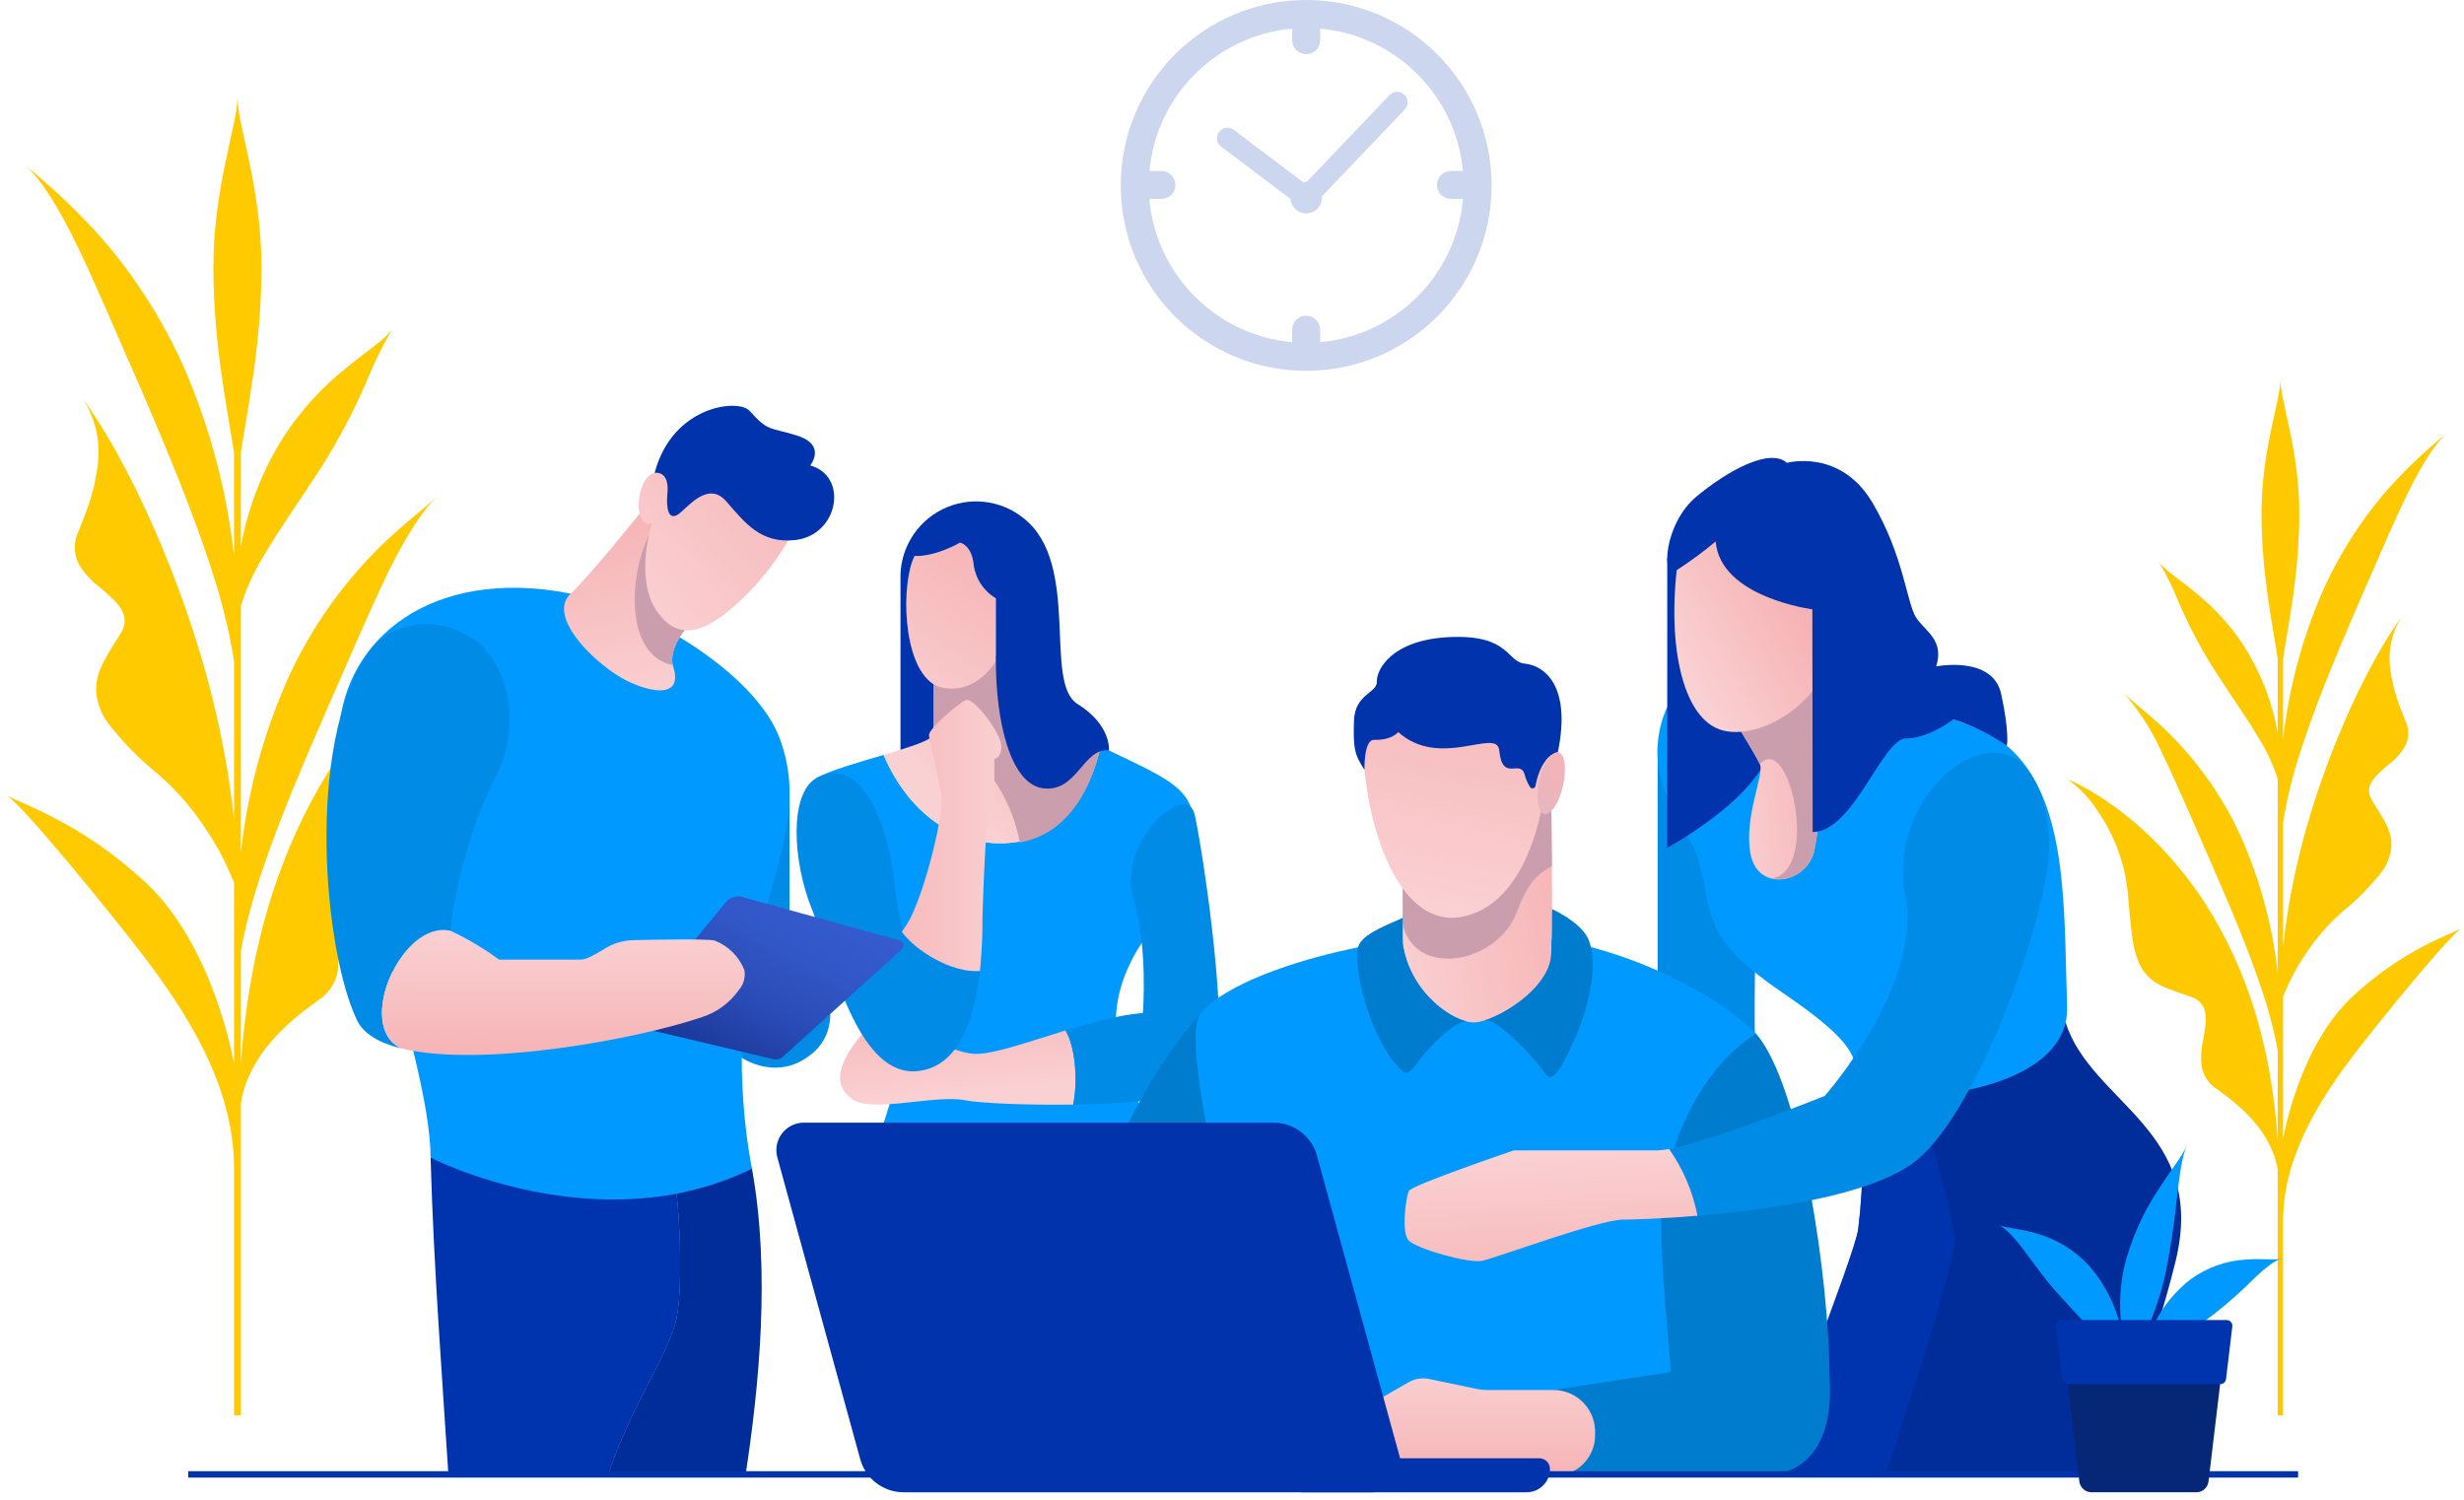 <?xml version="1.0" encoding="UTF-8"?>
<svg width="299px" height="182px" viewBox="0 0 299 182" version="1.1" xmlns="http://www.w3.org/2000/svg" xmlns:xlink="http://www.w3.org/1999/xlink">
    <!-- Generator: Sketch 61.2 (89653) - https://sketch.com -->
    <title>img-new-services-hire-dedicated-developer</title>
    <desc>Created with Sketch.</desc>
    <defs>
        <linearGradient x1="82%" y1="20.5%" x2="29.3%" y2="73.6%" id="linearGradient-1">
            <stop stop-color="#F6B3B5" offset="0%"/>
            <stop stop-color="#FAD1D3" offset="100%"/>
        </linearGradient>
        <linearGradient x1="36.6%" y1="-11.7%" x2="56.7%" y2="83.1%" id="linearGradient-2">
            <stop stop-color="#F6B3B5" offset="0%"/>
            <stop stop-color="#FAD1D3" offset="100%"/>
        </linearGradient>
        <linearGradient x1="78%" y1="-11.4%" x2="16.7%" y2="133%" id="linearGradient-3">
            <stop stop-color="#F6B3B5" offset="0%"/>
            <stop stop-color="#FAD1D3" offset="100%"/>
        </linearGradient>
        <linearGradient x1="-37.4%" y1="50%" x2="110.5%" y2="50%" id="linearGradient-4">
            <stop stop-color="#F6B3B5" offset="0%"/>
            <stop stop-color="#FAD1D3" offset="100%"/>
        </linearGradient>
        <linearGradient x1="49.3%" y1="123.6%" x2="51.4%" y2="-27.8%" id="linearGradient-5">
            <stop stop-color="#001462" offset="0%"/>
            <stop stop-color="#071E71" offset="6.9%"/>
            <stop stop-color="#183594" offset="25.2%"/>
            <stop stop-color="#2647B0" offset="43.7%"/>
            <stop stop-color="#3054C4" offset="62.3%"/>
            <stop stop-color="#365CD0" offset="81%"/>
            <stop stop-color="#385FD4" offset="100%"/>
        </linearGradient>
        <linearGradient x1="108.7%" y1="41.7%" x2="-15.3%" y2="76.7%" id="linearGradient-6">
            <stop stop-color="#F6B3B5" offset="0%"/>
            <stop stop-color="#FAD1D3" offset="99.1%"/>
        </linearGradient>
        <linearGradient x1="56.1%" y1="43.3%" x2="10.5%" y2="79%" id="linearGradient-7">
            <stop stop-color="#F6B3B5" offset="0%"/>
            <stop stop-color="#FAD1D3" offset="99.1%"/>
        </linearGradient>
        <linearGradient x1="115.4%" y1="34%" x2="-14.1%" y2="68.7%" id="linearGradient-8">
            <stop stop-color="#F6B3B5" offset="0%"/>
            <stop stop-color="#FAD1D3" offset="99.1%"/>
        </linearGradient>
        <linearGradient x1="56.7%" y1="-10.4%" x2="42%" y2="96.8%" id="linearGradient-9">
            <stop stop-color="#F6B3B5" offset="0%"/>
            <stop stop-color="#FAD1D3" offset="99.1%"/>
        </linearGradient>
        <linearGradient x1="-355.5%" y1="674.8%" x2="83.5%" y2="-1.6%" id="linearGradient-10">
            <stop stop-color="#8CC6FF" offset="0%"/>
            <stop stop-color="#F6B3B5" offset="100%"/>
        </linearGradient>
        <linearGradient x1="50%" y1="107.3%" x2="50%" y2="-16.5%" id="linearGradient-11">
            <stop stop-color="#F6B3B5" offset="0%"/>
            <stop stop-color="#FAD1D3" offset="99.1%"/>
        </linearGradient>
        <linearGradient x1="60%" y1="140%" x2="41.666%" y2="0.566%" id="linearGradient-12">
            <stop stop-color="#F6B3B5" offset="0%"/>
            <stop stop-color="#FAD1D3" offset="100%"/>
        </linearGradient>
        <linearGradient x1="-216%" y1="26.8%" x2="598.2%" y2="95.9%" id="linearGradient-13">
            <stop stop-color="#001462" offset="10.5%"/>
            <stop stop-color="#132E89" offset="29.7%"/>
            <stop stop-color="#2343AA" offset="49%"/>
            <stop stop-color="#2E52C1" offset="67.5%"/>
            <stop stop-color="#355BCF" offset="84.9%"/>
            <stop stop-color="#385FD4" offset="100%"/>
        </linearGradient>
        <linearGradient x1="41.4%" y1="6.4%" x2="57.7%" y2="103.8%" id="linearGradient-14">
            <stop stop-color="#F6B3B5" offset="0%"/>
            <stop stop-color="#FAD1D3" offset="100%"/>
        </linearGradient>
        <linearGradient x1="100.6%" y1="-15.5%" x2="-1.8%" y2="86.7%" id="linearGradient-15">
            <stop stop-color="#F6B3B5" offset="0%"/>
            <stop stop-color="#FAD1D3" offset="100%"/>
        </linearGradient>
        <linearGradient x1="-16.3%" y1="119.7%" x2="110.9%" y2="-22.9%" id="linearGradient-16">
            <stop stop-color="#001462" offset="0%"/>
            <stop stop-color="#0E277F" offset="11.8%"/>
            <stop stop-color="#1D3B9E" offset="26.7%"/>
            <stop stop-color="#294BB5" offset="42.4%"/>
            <stop stop-color="#3156C6" offset="59.1%"/>
            <stop stop-color="#365CD0" offset="77.3%"/>
            <stop stop-color="#385FD4" offset="100%"/>
        </linearGradient>
        <linearGradient x1="50%" y1="96.3%" x2="50%" y2="5.3%" id="linearGradient-17">
            <stop stop-color="#F6B3B5" offset="0%"/>
            <stop stop-color="#FAD1D3" offset="100%"/>
        </linearGradient>
    </defs>
    <g id="Page-1" stroke="none" stroke-width="1" fill="none" fill-rule="evenodd">
        <g id="Home-page-5-Copy-2" transform="translate(-2880, -163)">
            <g id="img-new-services-hire-dedicated-developer" transform="translate(2880, 163)">
                <g id="Group_5" transform="translate(0.166, 11.022)" fill-rule="nonzero">
                    <path d="M61.01,62.74 L60.668,62.896 L60.047,63.198 C59.639,63.398 59.274,63.599 58.892,63.802 C58.156,64.211 57.443,64.633 56.754,65.067 C55.392,65.927 54.076,66.857 52.812,67.853 C50.321,69.801 48.009,71.967 45.901,74.324 C43.815,76.652 41.915,79.141 40.22,81.768 C38.555,84.376 37.075,87.097 35.79,89.912 C34.528,92.699 33.445,95.564 32.547,98.489 C32.138,99.948 31.68,101.401 31.359,102.874 L30.84,105.078 L30.415,107.293 C29.748,110.907 29.297,114.558 29.063,118.226 L29.063,104.366 C29.707,100.946 30.613,97.58 31.773,94.299 C33.748,88.392 36.669,81.544 39.907,74.14 C42.563,68.086 44.832,62.761 46.934,58.441 C49.037,54.121 51.115,50.939 52.82,49.237 C51.135,50.923 47.964,53.109 44.542,56.772 C40.392,61.173 37.021,66.247 34.574,71.778 C31.715,78.333 29.857,85.279 29.063,92.386 L29.063,62.492 C29.721,60.404 30.63,58.403 31.772,56.534 C33.743,53.144 36.466,49.39 39.201,45.076 C41.141,41.944 42.847,38.674 44.306,35.291 C45.19,33.091 46.236,30.958 47.433,28.911 C46.578,30.176 44.444,31.487 41.993,33.512 C38.975,35.888 36.365,38.741 34.268,41.959 C31.677,46.039 29.908,50.585 29.06,55.343 L29.06,43.896 C29.865,38.618 31.562,30.663 31.562,21.461 C31.562,11.605 28.645,4.237 28.645,0.755 C28.645,4.237 25.728,11.605 25.728,21.461 C25.728,30.666 27.426,38.623 28.23,43.9 L28.23,56.37 C27.355,48.585 25.339,40.971 22.246,33.773 C19.608,27.79 16.055,22.253 11.713,17.363 C8.984,14.372 6.034,11.591 2.887,9.043 C4.868,10.773 7.042,14.304 9.292,18.991 C11.562,23.687 13.996,29.521 16.9,36.111 C20.388,44.199 23.447,51.671 25.506,58.119 C26.707,61.725 27.619,65.421 28.234,69.171 L28.234,88.418 C27.981,86.031 27.647,83.665 27.232,81.32 C26.304,76.097 25.016,70.944 23.378,65.897 C21.763,60.874 19.85,55.952 17.649,51.156 C16.554,48.747 15.34,46.375 14.06,44.011 C12.706,41.545 11.201,39.165 9.556,36.884 C11.348,39.372 12.11,42.456 11.682,45.493 C11.509,46.89 11.21,48.269 10.788,49.612 C10.366,50.939 9.874,52.202 9.402,53.374 C8.754,54.641 8.748,56.142 9.385,57.415 C10.029,58.507 10.885,59.458 11.903,60.213 C13.855,61.904 15.924,63.498 14.481,65.84 C13.082,68.161 11.368,70.341 11.506,72.867 C11.62,74.424 12.224,75.904 13.232,77.097 C14.922,79.229 16.843,81.168 18.96,82.878 C20.596,84.3 22.085,85.882 23.405,87.601 C24.54,89.102 25.569,90.68 26.485,92.325 C27.271,93.783 27.806,95.068 28.188,95.977 L28.234,96.089 L28.234,118.096 C28.156,117.603 25.73,103.728 17.486,96.053 C9.741,88.842 2.512,86.548 0.612,85.493 C2.527,86.552 13.435,100.02 16.995,104.66 C22.492,111.818 28.233,120.778 28.233,130.696 L28.233,130.709 L28.233,160.739 L29.067,160.739 L29.067,122.804 C29.211,121.938 29.438,121.087 29.747,120.265 C30.319,118.829 31.085,117.478 32.023,116.249 C32.95,115.073 33.978,113.981 35.097,112.985 C36.214,112.018 37.351,111.161 38.412,110.384 C39.704,109.584 40.587,108.264 40.832,106.764 C40.967,105.408 40.878,104.04 40.57,102.713 C40.453,102.026 40.327,101.34 40.242,100.676 C40.171,100.054 40.171,99.426 40.242,98.804 C40.322,97.597 41.128,96.56 42.278,96.185 C44.927,95.192 47.666,94.637 49.364,92.66 C49.838,92.133 50.219,91.528 50.489,90.873 C50.849,90.06 51.113,89.208 51.277,88.334 C51.687,86.314 51.899,83.671 52.226,79.881 C52.695,75.458 54.261,71.221 56.779,67.555 C58.91,64.413 61.111,62.674 61.481,62.539 L61.01,62.74 Z" id="Path_6" fill="#FFCA00"/>
                    <path d="M251.122,83.716 L251.391,83.84 L251.88,84.073 C252.201,84.228 252.487,84.389 252.787,84.548 C253.366,84.869 253.926,85.2 254.468,85.542 C255.538,86.218 256.572,86.949 257.567,87.731 C259.524,89.263 261.342,90.965 262.998,92.818 C264.638,94.648 266.131,96.604 267.463,98.668 C268.771,100.718 269.934,102.858 270.943,105.07 C271.935,107.26 272.786,109.511 273.491,111.81 C273.813,112.957 274.173,114.099 274.424,115.257 L274.832,116.99 L275.165,118.73 C275.69,121.571 276.044,124.44 276.228,127.323 L276.228,116.432 C275.722,113.744 275.01,111.099 274.098,108.52 C272.544,103.875 270.252,98.494 267.705,92.677 C265.617,87.918 263.834,83.733 262.182,80.336 C261.017,77.704 259.457,75.264 257.556,73.102 C258.877,74.423 261.373,76.145 264.062,79.024 C267.324,82.483 269.973,86.471 271.897,90.818 C274.144,95.97 275.604,101.43 276.228,107.015 L276.228,83.521 C275.711,81.88 274.997,80.307 274.099,78.839 C272.55,76.174 270.41,73.223 268.26,69.833 C266.736,67.372 265.395,64.801 264.249,62.143 C263.554,60.413 262.732,58.737 261.79,57.128 C262.46,58.122 264.14,59.149 266.065,60.745 C268.438,62.611 270.489,64.854 272.137,67.383 C274.173,70.59 275.562,74.163 276.228,77.902 L276.228,68.905 C275.596,64.757 274.262,58.505 274.262,51.273 C274.262,43.526 276.555,37.735 276.555,34.999 C276.555,37.735 278.848,43.526 278.848,51.273 C278.848,58.507 277.513,64.761 276.881,68.909 L276.881,78.71 C277.568,72.591 279.153,66.607 281.585,60.95 C283.658,56.245 286.45,51.893 289.863,48.048 C292.008,45.697 294.327,43.511 296.8,41.509 C295.246,42.868 293.536,45.644 291.766,49.327 C289.982,53.018 288.069,57.604 285.786,62.783 C283.045,69.14 280.641,75.012 279.024,80.081 C278.081,82.914 277.365,85.818 276.882,88.765 L276.882,103.896 C277.082,102.02 277.344,100.161 277.67,98.318 C278.4,94.212 279.413,90.161 280.701,86.194 C281.97,82.247 283.473,78.379 285.201,74.611 C286.062,72.72 287.015,70.854 288.023,68.996 C289.087,67.058 290.269,65.187 291.562,63.394 C290.153,65.35 289.555,67.774 289.891,70.161 C290.026,71.26 290.26,72.343 290.59,73.4 C290.922,74.443 291.309,75.434 291.678,76.353 C292.187,77.349 292.192,78.528 291.692,79.528 C291.186,80.387 290.513,81.135 289.712,81.728 C288.179,83.057 286.552,84.31 287.687,86.151 C288.787,87.975 290.133,89.688 290.025,91.674 C289.935,92.898 289.46,94.061 288.668,94.998 C287.34,96.674 285.83,98.198 284.166,99.542 C282.88,100.659 281.71,101.903 280.673,103.254 C279.78,104.433 278.972,105.674 278.252,106.966 C277.631,108.113 277.215,109.123 276.912,109.836 C276.9,109.867 276.889,109.894 276.877,109.924 L276.877,127.222 C276.939,126.833 278.845,115.929 285.324,109.897 C291.412,104.23 297.094,102.427 298.587,101.597 C297.082,102.43 288.51,113.015 285.71,116.661 C281.39,122.287 276.878,129.33 276.878,137.124 L276.878,137.134 L276.878,160.736 L276.226,160.736 L276.226,130.923 C276.114,130.242 275.935,129.573 275.692,128.927 C275.243,127.798 274.642,126.736 273.905,125.771 C273.177,124.846 272.368,123.988 271.489,123.206 C270.611,122.446 269.72,121.772 268.882,121.161 C267.868,120.532 267.174,119.495 266.981,118.317 C266.875,117.25 266.945,116.174 267.187,115.13 C267.278,114.591 267.378,114.052 267.445,113.531 C267.501,113.041 267.501,112.548 267.445,112.059 C267.382,111.11 266.748,110.294 265.844,110 C263.762,109.223 261.609,108.783 260.275,107.23 C259.903,106.815 259.604,106.341 259.39,105.826 C259.107,105.187 258.899,104.518 258.769,103.831 C258.447,102.244 258.283,100.164 258.023,97.187 C257.655,93.711 256.427,90.381 254.448,87.499 C253.484,85.957 252.229,84.619 250.753,83.557 L251.122,83.716 Z" id="Path_7" fill="#FFC900"/>
                </g>
                <g id="Group_15" transform="translate(39.026, 49.105)" fill-rule="nonzero">
                    <g id="Group_7" transform="translate(57.513, 11.658)">
                        <path d="M7.701,101.036 C8.975,106.422 10.85,112.467 12.795,118.17 L45.061,118.17 C45.788,115.826 46.512,113.307 47.198,110.632 C51.162,95.192 46.99,81.839 43.234,75.789 C39.479,69.738 36.245,62.54 41.973,53.716 C47.701,44.893 48.242,38.025 48.242,38.025 C47.407,34.683 44.799,33.539 38.025,30.307 C38.025,30.307 37.621,30.173 36.993,29.96 C35.559,35.789 32.531,40.419 27.169,41.363 C20.181,42.595 13.874,38.332 10.683,30.849 C7.607,31.758 4.181,32.726 2.549,33.647 C2.549,33.647 11.103,52.216 12.734,62.715 C14.366,73.213 3.801,84.55 7.701,101.036 Z" id="Path_8" fill="#0099FF"/>
                        <g id="Group_6" transform="translate(10.104, 17.876)">
                            <path d="M17.065,23.485 C22.428,22.541 25.459,17.908 26.89,12.082 C24.645,11.322 19.367,9.51 17.9,8.776 C16.022,7.837 16.544,0.222 16.544,0.222 L6.628,3.051 L6.628,10.446 C6.628,11.139 3.795,12.023 0.58,12.972 C3.77,20.454 10.077,24.715 17.065,23.485 Z" id="Path_9" fill="url(#linearGradient-1)"/>
                            <path d="M16.544,0.345 L6.629,3.175 L6.629,9.459 C12.101,12.322 15.964,17.53 17.116,23.597 C22.446,22.632 25.46,18.012 26.89,12.204 C24.645,11.445 19.367,9.633 17.9,8.899 C16.022,7.96 16.544,0.345 16.544,0.345 Z" id="Path_10" fill="#CB9EAE"/>
                        </g>
                        <path d="M32.763,64.288 C28.338,65.641 24.162,67.128 21.953,67.128 C17.571,67.128 11.103,60.974 8.041,64.737 C4.979,68.5 4.528,70.989 6.923,72.658 C9.317,74.326 16.942,72.036 20.594,72.762 C22.226,73.088 27.781,73.371 33.685,73.28 C34.191,70.933 34.119,66.643 32.763,64.288 Z" id="Path_11" fill="url(#linearGradient-2)"/>
                        <path d="M48.413,38.023 C47.384,33.909 38.919,41.466 41.006,48.351 C42.794,54.257 42.145,62.185 42.145,62.185 L50.432,70.57 C53.248,67.128 49.247,41.361 48.413,38.023 Z" id="Path_12" fill="#008BE7"/>
                        <path d="M44.903,62.226 C41.698,61.76 37.11,62.958 32.763,64.288 C34.118,66.643 34.191,70.933 33.689,73.28 C41.014,73.167 48.873,72.477 50.432,70.572 C50.432,70.57 54.187,63.581 44.903,62.226 Z" id="Path_13" fill="#008BE7"/>
                        <path d="M14.444,6.711 C12.703,10.096 12.897,21.602 17.731,22.666 C21.954,23.599 24.307,19.475 24.307,19.475 L24.307,11.843 C22.802,10.955 21.8,9.414 21.599,7.678 C21.339,5.339 19.955,5.091 19.955,5.091 C19.955,5.091 17.054,6.808 14.444,6.711 Z" id="Path_14" fill="url(#linearGradient-3)"/>
                        <path d="M6.926,62.711 C4.743,58.316 3.293,52.775 2.015,49.648 C-0.395,43.747 -0.79,35.52 2.549,33.642 C8.704,30.49 11.312,41.328 11.729,44.475 C12.145,47.621 12.981,54.973 15.276,57.609 L6.926,62.711 Z" id="Path_15" fill="#008BE7"/>
                        <path d="M34.202,24.656 C30.03,22.048 34.68,7.666 27.683,2.132 C24.886,-0.135 21.021,-0.557 17.801,1.053 C14.581,2.664 12.599,6.008 12.734,9.606 L12.734,30.228 C15.012,29.517 16.732,28.861 16.732,28.321 L16.732,22.264 C12.892,19.819 12.813,9.882 14.444,6.711 C17.054,6.808 19.955,5.091 19.955,5.091 C19.955,5.091 21.339,5.339 21.599,7.678 C21.8,9.414 22.802,10.955 24.307,11.843 L24.307,19.475 C24.307,26.641 26.032,34.475 30.117,34.911 C34.202,35.347 34.896,29.957 38.025,30.305 C38.025,30.305 38.373,27.263 34.202,24.656 Z" id="Path_16" fill="#0033AC"/>
                        <path d="M12.892,52.312 C10.613,55.427 7.045,58.149 6.926,62.713 C8.864,66.612 11.377,69.607 14.859,69.215 C19.988,68.637 21.766,62.598 22.373,57.071 C18.946,57.334 14.579,54.621 12.892,52.312 Z" id="Path_17" fill="#008BE7"/>
                        <path d="M20.641,24.2 C19.662,24.645 16.193,27.669 16.193,28.425 C16.193,29.182 17.747,34.876 17.747,36.61 C17.747,38.344 16.157,45.904 14.07,50.377 C13.74,51.059 13.345,51.707 12.89,52.312 C14.576,54.621 18.944,57.334 22.372,57.071 C22.593,54.902 22.697,52.722 22.683,50.542 C22.683,50.542 23.033,37.898 23.607,36.999 C24.13,36.179 24.126,34.823 24.126,33.674 L24.126,31.331 C24.126,31.331 24.923,31.28 24.968,29.911 C24.968,29.87 24.968,29.828 24.968,29.785 C24.97,28.29 21.619,23.755 20.641,24.2 Z" id="Path_18" fill="url(#linearGradient-4)"/>
                    </g>
                    <g id="Group_12" transform="translate(82.383, 6.218)">
                        <g id="Group_8" transform="translate(79.275, 0)">
                            <path d="M0.466,35.234 L0.466,72.142 C0.466,72.142 12.784,72.518 12.408,72.142 C12.032,71.767 12.408,54.995 12.408,54.995 L0.466,35.234 Z" id="Path_19" fill="#008BE7"/>
                            <path d="M24.807,76.079 C25.526,81.975 25.526,87.936 24.807,93.832 C24.426,96.805 15.667,123.384 15.667,123.384 L37.02,123.384 L42.899,95.227 L35.096,73.716 L24.807,76.079 Z" id="Path_20" fill="url(#linearGradient-5)"/>
                            <path d="M24.807,76.079 C25.526,81.975 25.526,87.936 24.807,93.832 C24.426,96.805 13.92,123.608 13.92,123.608 L37.02,123.608 L42.899,95.227 L35.096,73.716 L24.807,76.079 Z" id="Path_21" fill="#0033AE"/>
                            <path d="M49.967,68.754 C53.112,78.614 67.209,81.802 63.319,97.727 C60.513,109.223 54.787,123.608 54.787,123.608 L28.135,123.608 C28.135,123.608 36.493,98.546 36.493,95.227 C36.493,91.907 31.245,74.85 31.245,74.85 L49.967,68.754 Z" id="Path_22" fill="#002D99"/>
                            <path d="M4.775,26.886 C1.63,28.385 -1.244,35.062 1.63,41.33 C4.503,47.598 4.912,46.478 6.002,51.399 C7.091,56.319 6.664,59.045 15.667,65.177 C24.67,71.309 24.398,72.944 24.807,76.079 C25.216,79.213 50.562,78.532 50.153,66.812 C49.744,55.093 50.391,41.56 42.847,35.18 C35.304,28.8 4.775,26.886 4.775,26.886 Z" id="Path_23" fill="#0099FF"/>
                            <path d="M1.632,12.375 L1.632,47.552 C1.632,47.552 14.403,40.699 14.29,33.994 C14.176,27.289 8.515,12.375 8.515,12.375 L1.632,12.375 Z" id="Path_24" fill="#0033AC"/>
                            <path d="M10.599,33.483 C10.599,33.483 12.3,36.235 12.877,37.418 C13.453,38.601 10.894,43.833 11.738,48.316 C12.582,52.8 18.129,52.036 19.369,48.316 C19.742,47.196 20.735,39.241 20.735,39.241 L20.735,26.086 L10.599,33.483 Z" id="Path_25" fill="url(#linearGradient-6)"/>
                            <path d="M12.877,37.418 C16.465,33.398 20.182,50.423 14.297,51.286 C14.311,51.29 14.326,51.291 14.34,51.295 L15.183,51.388 C17.088,51.354 18.765,50.124 19.369,48.316 C19.742,47.196 20.735,39.241 20.735,39.241 L20.735,26.086 L10.599,33.483 C10.599,33.483 12.3,36.235 12.877,37.418 Z" id="Path_26" fill="#CB9EAE"/>
                            <path d="M3.12,11.371 C1.375,22.194 3.295,32.17 8.513,33.352 C13.731,34.534 21.211,28.826 21.211,23.792 C21.211,18.759 26.256,5.639 20.516,2.645 C14.775,-0.35 4.233,4.475 3.12,11.371 Z" id="Path_27" fill="url(#linearGradient-7)"/>
                            <path d="M7.507,10.385 C6.008,11.644 4.429,12.806 2.782,13.863 C0.783,15.051 1.272,8.189 5.144,4.965 C9.016,1.74 14.094,-1.005 16.153,0.846 C16.153,0.846 22.603,-0.938 26.513,5.649 C30.424,12.235 30.699,18.137 31.934,19.784 C33.169,21.431 35.228,22.46 34.266,25.547 C34.266,25.547 41.127,24.176 42.157,28.91 C43.187,33.645 42.843,35.175 42.843,35.175 C40.845,33.793 38.652,32.715 36.337,31.976 C36.337,31.976 33.392,34.296 30.578,34.296 C27.765,34.296 24.221,45.644 19.28,45.644 L19.239,18.614 C19.239,18.614 8.083,17.196 7.507,10.385 Z" id="Path_28" fill="#0033AC"/>
                        </g>
                        <g id="Group_10" transform="translate(0, 21.762)">
                            <path d="M24.163,46.126 C11.199,59.625 0.032,100.804 0.032,100.804 L18.644,100.804 L30.276,73.465 L24.163,46.126 Z" id="Path_29" fill="#007CCF"/>
                            <path d="M91.683,48.356 C88.97,45.274 74.524,35.133 56.103,36.232 C39.86,37.204 26.725,42.221 24.16,46.123 C22.287,48.977 26.39,68.243 29.245,75.914 C31.924,83.23 33.312,90.956 33.347,98.747 C33.347,98.747 79.28,98.479 79.549,98.747 C79.818,99.016 85.258,81.804 85.971,73.238 C86.684,64.672 85.083,55.224 91.683,48.356 Z" id="Path_30" fill="#0099FF"/>
                            <path d="M66.826,20.25 C66.826,20.25 67.059,34.526 66.826,38.787 C66.593,43.048 59.991,46.884 57.542,46.99 C55.092,47.097 49.658,43.475 48.805,37.402 L48.805,24.511 L66.826,20.25 Z" id="Path_31" fill="url(#linearGradient-8)"/>
                            <path d="M66.912,28.006 C66.884,23.869 66.826,20.25 66.826,20.25 L48.808,24.511 L48.808,35.081 C50.31,41.688 60.276,39.882 62.649,33.621 C64.005,30.033 65.168,28.967 66.912,28.006 Z" id="Path_32" fill="#CB9EAE"/>
                            <path d="M44.028,14.704 C44.705,25.163 48.968,35.289 55.722,34.221 C64.101,32.9 66.644,20.191 66.313,13.265 C65.982,6.34 62.039,2.011 56.029,2.006 C50.315,2.001 43.455,5.848 44.028,14.704 Z" id="Path_33" fill="url(#linearGradient-9)"/>
                            <path d="M68.281,18.187 C67.833,20.273 66.818,21.854 66.015,21.72 C65.211,21.587 64.927,19.787 65.371,17.702 C65.816,15.616 66.834,14.034 67.638,14.168 C68.441,14.301 68.73,16.102 68.281,18.187 Z" id="Path_34" fill="url(#linearGradient-10)"/>
                            <path d="M44.164,16.34 C42.888,14.388 42.799,13.62 42.893,10.376 C42.987,7.132 45.724,7.018 45.666,5.635 C45.609,4.251 47.376,0.524 54.598,0.224 C61.821,-0.076 61.386,3.235 63.623,3.45 C65.859,3.665 69.326,5.96 67.638,14.171 C67.638,14.171 65.674,14.359 64.901,18.326 C64.866,18.458 64.758,18.558 64.624,18.584 C64.49,18.609 64.353,18.556 64.272,18.446 C63.971,17.978 63.748,17.464 63.609,16.925 C63.071,14.942 60.909,17.922 60.518,13.972 C60.238,11.154 53.362,16.325 48.261,11.754 C48.261,11.754 47.503,12.764 45.33,12.698 C44.067,12.654 44.164,16.34 44.164,16.34 Z" id="Path_35" fill="#0033AC"/>
                            <path d="M48.808,37.402 L48.808,34.299 C46.115,35.482 43.62,36.481 43.346,38.022 C42.808,41.042 45.232,49.819 48.808,52.919 C48.808,52.919 49.403,53.679 50.518,51.986 C51.633,50.294 55.427,46.408 56.744,46.917 L56.738,46.908 C54.058,46.35 49.574,42.877 48.808,37.402 Z" id="Path_38" fill="#007CCF"/>
                            <path d="M71.327,36.875 C70.582,35.189 68.164,33.819 66.926,33.233 C66.92,35.525 66.892,37.568 66.826,38.787 C66.627,42.494 61.606,45.876 58.69,46.765 L58.69,46.765 C60.068,46.23 65.13,51.621 66.007,53.088 C66.884,54.556 67.969,52.846 69.749,48.825 C71.561,44.733 72.543,39.626 71.327,36.875 Z" id="Path_39" fill="#007CCF"/>
                            <path d="M100.602,90.192 C100.602,78.354 97.153,54.63 91.683,48.356 C91.683,48.356 83.119,52.936 80.413,67.453 C79.604,71.789 80.982,84.182 81.339,89.415 L100.602,90.192 Z" id="Path_40" fill="#007CCF"/>
                            <path d="M67.212,101.846 L93.195,101.846 C97.044,101.846 101.183,98.704 100.602,90.192 C100.02,81.68 86.093,82.874 81.337,89.415 L67.02,91.601 L67.212,101.846 Z" id="Path_41" fill="#007CCF"/>
                            <path d="M54.12,101.326 L55.349,100.174 L59.087,101.495 C59.736,101.725 60.419,101.842 61.108,101.842 L68.524,101.842 C70.721,101.247 72.222,99.221 72.149,96.946 C72.227,95.564 71.737,94.21 70.791,93.2 C69.846,92.189 68.528,91.609 67.144,91.595 L59.011,91.595 C58.604,91.595 58.198,91.553 57.799,91.47 L52.016,90.261 C51.161,90.083 50.271,90.225 49.514,90.659 L46.237,92.542 C45.602,92.907 45.019,93.354 44.503,93.871 L38.555,99.832 C38.219,100.168 38.119,100.675 38.301,101.114 C38.483,101.554 38.913,101.84 39.389,101.84 L52.805,101.84 C53.293,101.842 53.763,101.658 54.12,101.326 Z" id="Path_42" fill="url(#linearGradient-11)"/>
                        </g>
                        <g id="Group_11" transform="translate(48.964, 35.751)">
                            <path d="M74.067,0.915 C68.497,-2.304 58.735,6.852 60.835,17.675 C62.935,28.498 51.049,41.924 51.049,41.924 C51.049,41.924 37.577,47.333 32.169,48.358 C33.88,50.784 35.055,53.545 35.617,56.459 C44.464,55.731 57.159,53.932 62.289,49.656 C70.043,43.195 78.28,19.367 78.281,11.796 C78.281,2.991 74.067,0.915 74.067,0.915 Z" id="Path_43" fill="#008BE7"/>
                            <path d="M30.757,48.529 L13.339,48.529 C13.339,48.529 0.904,52.742 0.578,53.463 C0.253,54.183 -0.392,58.467 0.578,59.475 C1.548,60.483 7.847,62.26 9.462,61.937 C11.077,61.613 23.678,56.929 26.586,56.929 C27.57,56.929 31.094,56.836 35.614,56.463 C35.052,53.549 33.877,50.787 32.166,48.362 C31.702,48.459 31.231,48.515 30.757,48.529 L30.757,48.529 Z" id="Path_44" fill="url(#linearGradient-12)"/>
                        </g>
                    </g>
                    <g id="Group_14">
                        <path d="M50.481,78.925 C50.481,78.925 54.846,82.379 59.309,78.925 C63.773,75.471 60.698,69.574 60.698,69.574 L50.481,75.015 L50.481,78.925 Z" id="Path_45" fill="#008BE7"/>
                        <polygon id="Path_46" fill="#008BE7" points="56.778 46.566 56.778 72.389 48.384 72.389 48.384 47.98"/>
                        <g id="Group_13" transform="translate(13.212, 90.933)">
                            <path d="M29.876,19.794 C29.068,24.103 24.476,30.155 21.556,38.893 L38.243,38.893 C39.843,28.395 41.289,14.305 39.007,1.781 L29.385,1.781 C30.274,6.002 30.637,15.74 29.876,19.794 Z" id="Path_47" fill="#002D99"/>
                            <path d="M13.873,18.86 C13.873,18.86 15.804,28.236 17.124,38.893 L21.554,38.893 C24.475,30.155 29.067,24.103 29.875,19.794 C30.635,15.74 30.272,6.002 29.384,1.781 L14.271,1.781 L13.873,18.86 Z" id="Path_48" fill="url(#linearGradient-13)"/>
                            <path d="M29.385,1.781 C29.297,1.328 29.174,0.882 29.018,0.447 L0.012,0.447 C0.411,14.409 1.512,28.303 2.172,38.893 L21.556,38.893 C24.476,30.155 29.068,24.103 29.876,19.794 C30.637,15.74 30.274,6.002 29.385,1.781 Z" id="Path_49" fill="#0033AE"/>
                        </g>
                        <path d="M32.995,23.587 C15.838,18.982 4.249,26.642 2.346,37.643 C0.609,47.69 13.227,78.8 13.227,91.38 C13.227,91.38 33.564,101.863 52.223,92.714 C52.223,92.714 49.425,79.371 52.223,67.554 C55.02,55.736 58.742,48.965 55.582,40.488 C52.817,33.081 41.02,25.739 32.995,23.587 Z" id="Path_50" fill="#0099FF"/>
                        <path d="M39.404,12.223 C39.404,12.223 32.928,20.367 30.196,22.963 C27.463,25.559 32.506,30.87 36.331,33.124 C38.858,34.613 44.185,36.265 42.615,31.62 C42.615,31.62 41.726,29.025 46.03,25.337 C46.034,25.337 41.252,11.062 39.404,12.223 Z" id="Path_51" fill="url(#linearGradient-14)"/>
                        <path d="M46.034,25.337 C44.839,21.765 43.432,18.267 41.82,14.863 L39.71,15.859 C37.252,20.901 36.811,30.4 42.619,31.62 C42.619,31.62 41.73,29.025 46.034,25.337 Z" id="Path_52" fill="#CB9EAE"/>
                        <path d="M41.961,10.757 C42.509,7.648 39.734,7.419 38.864,10.01 C37.869,12.972 38.965,15.024 40.108,14.341 C40.108,14.341 37.896,21.029 40.68,25.056 C43.464,29.084 47.018,27.536 51.461,23.161 C55.281,19.399 57.768,14.803 58.154,13.032 C59.165,8.412 54.364,4.675 49.861,4.917 C44.349,5.213 41.961,10.757 41.961,10.757 Z" id="Path_53" fill="url(#linearGradient-15)"/>
                        <path d="M41.961,10.757 C41.788,12.586 42.087,14.002 43.163,13.38 C44.238,12.757 46.784,9.078 49.105,11.738 C51.426,14.398 53.308,16.874 57.426,16.436 C62.746,15.87 63.98,8.669 59.291,7.38 C59.291,7.38 61.329,4.906 57.706,3.758 C54.39,2.706 54.257,3.358 51.937,0.755 C50.601,-0.745 42.594,0.055 40.411,8.281 C40.415,8.281 42.232,7.908 41.961,10.757 Z" id="Path_54" fill="#0033AC"/>
                        <path d="M15.652,63.856 C15.822,60.281 18.036,50.995 21.157,45.065 C24.278,39.135 22.746,31.509 18.504,28.523 C14.29,25.558 8.382,26.084 5.584,30.214 C-1.941,41.32 0.245,66.29 4.302,74.717 C5.108,76.39 7.05,77.478 9.685,78.131 C3.973,75.522 9.701,62.496 15.652,63.856 Z" id="Path_55" fill="#008BE7"/>
                        <path d="M37.78,74.028 L49.049,60.389 C49.535,59.801 50.322,59.553 51.058,59.755 L70.181,65.025 C70.398,65.087 70.565,65.261 70.617,65.48 C70.669,65.7 70.598,65.93 70.432,66.082 L55.967,79.139 C55.661,79.416 55.238,79.524 54.837,79.429 L38.276,75.513 C37.966,75.439 37.716,75.21 37.615,74.908 C37.515,74.606 37.577,74.274 37.78,74.028 L37.78,74.028 Z" id="Path_56" fill="url(#linearGradient-16)"/>
                        <path d="M51.307,68.627 C50.659,66.974 49.345,65.671 47.687,65.037 C46.893,64.811 40.995,64.913 37.826,64.987 C36.595,65.012 35.394,65.37 34.351,66.023 C33.353,66.651 32.109,67.345 31.491,67.345 L21.528,67.345 C19.689,65.99 17.72,64.82 15.651,63.852 C9.699,62.492 3.972,75.518 9.684,78.127 C19.289,80.509 38.247,77.032 46.212,74.308 C47.985,73.726 49.525,72.591 50.604,71.069 C51.198,70.404 51.456,69.505 51.307,68.627 Z" id="Path_57" fill="url(#linearGradient-17)"/>
                    </g>
                </g>
                <line x1="22.84" y1="178.923" x2="278.871" y2="178.923" id="Line_1" stroke="#0033AC" stroke-width="0.777"/>
                <g id="Group_16" transform="translate(94.207, 136.151)" fill="#0033AC" fill-rule="nonzero">
                    <path d="M63.753,44.944 L91.045,44.944 C92.61,44.944 93.878,43.675 93.878,42.11 L93.878,42.11 C93.878,41.397 93.299,40.818 92.586,40.818 L63.752,40.818 C63.038,40.818 62.459,41.397 62.459,42.11 L62.459,43.652 C62.459,43.995 62.595,44.324 62.838,44.566 C63.081,44.808 63.41,44.944 63.753,44.944 Z" id="Path_58"/>
                    <path d="M15.45,44.944 L72.455,44.944 C73.494,44.944 74.474,44.459 75.104,43.633 C75.734,42.806 75.942,41.733 75.667,40.731 L65.605,4.104 C64.954,1.732 62.798,0.089 60.339,0.089 L3.333,0.089 C2.294,0.089 1.314,0.574 0.684,1.401 C0.054,2.227 -0.154,3.3 0.121,4.303 L10.181,40.929 C10.833,43.301 12.99,44.945 15.45,44.944 L15.45,44.944 Z" id="Path_59"/>
                </g>
                <g id="Group_23" transform="translate(241.875, 138.483)" fill-rule="nonzero">
                    <g id="Group_20" fill="#0099FF">
                        <g id="Group_17" transform="translate(17.098, 13.99)">
                            <path d="M17.88,0.267 C17.019,0.5 15.828,1.453 14.513,2.716 C13.064,4.173 11.53,5.542 9.919,6.817 C8.816,7.672 7.724,8.44 6.672,9.192 C5.642,9.961 4.62,10.677 3.737,11.412 C1.938,12.849 0.566,14.269 0.093,15.334 C0.566,14.28 0.767,12.323 1.664,9.951 C2.148,8.644 2.788,7.401 3.57,6.246 C4.481,4.925 5.592,3.753 6.862,2.772 C8.809,1.352 11.123,0.522 13.528,0.381 C15.511,0.215 17.026,0.501 17.88,0.267 Z" id="Path_60"/>
                        </g>
                        <g id="Group_18" transform="translate(14.767, 0)">
                            <path d="M1.72,28.523 C1.804,27.462 1.285,25.757 0.943,23.51 C0.476,20.831 0.524,18.087 1.085,15.427 C1.888,12.115 3.252,8.964 5.119,6.113 C6.673,3.654 8.137,1.875 8.698,0.602 C8.136,1.878 7.832,4.167 7.506,6.967 C7.188,10.185 6.695,13.384 6.03,16.548 C5.42,19.056 4.559,21.496 3.458,23.831 C2.551,25.851 1.803,27.462 1.72,28.523 Z" id="Path_61"/>
                        </g>
                        <g id="Group_19" transform="translate(0, 10.104)">
                            <path d="M0.646,0.064 C1.501,0.461 3.133,0.469 5.161,1.074 C7.625,1.75 9.851,3.1 11.588,4.973 C13.689,7.376 15.097,10.304 15.662,13.445 C16.175,16.087 16.028,18.174 16.284,19.377 C16.026,18.157 14.919,16.381 13.352,14.499 C11.802,12.588 9.799,10.606 7.816,8.367 C6.17,6.558 4.93,4.729 3.756,3.188 C2.611,1.636 1.512,0.466 0.646,0.064 Z" id="Path_62"/>
                        </g>
                    </g>
                    <g id="Group_22" transform="translate(6.995, 20.984)">
                        <g id="Group_21">
                            <path d="M19.704,1.446 L2.876,1.446 C2.451,1.446 2.046,1.628 1.764,1.946 C1.482,2.264 1.349,2.687 1.399,3.109 L3.452,20.313 C3.541,21.061 4.175,21.625 4.928,21.626 L17.65,21.626 C18.404,21.625 19.038,21.061 19.127,20.313 L21.183,3.109 C21.232,2.686 21.099,2.263 20.817,1.945 C20.534,1.627 20.129,1.446 19.704,1.446 L19.704,1.446 Z" id="Path_63" fill="#062776"/>
                            <path d="M0.57,1.508 L1.331,7.881 C1.37,8.237 1.672,8.505 2.03,8.503 L20.556,8.503 C20.914,8.505 21.216,8.237 21.256,7.881 L22.016,1.508 C22.04,1.308 21.977,1.108 21.843,0.957 C21.71,0.807 21.517,0.722 21.316,0.724 L1.267,0.724 C1.066,0.723 0.875,0.809 0.742,0.959 C0.609,1.109 0.546,1.309 0.57,1.508 L0.57,1.508 Z" id="Path_64" fill="#0033AE"/>
                        </g>
                    </g>
                </g>
                <path d="M158.5,0 C170.927,0 181,10.072 181,22.5 C181,34.927 170.927,45 158.5,45 C146.072,45 136,34.927 136,22.5 C136,10.072 146.072,0 158.5,0 Z M160.198,3.476 L160.198,4.882 C160.198,5.821 159.439,6.58 158.5,6.58 C157.561,6.58 156.802,5.821 156.802,4.882 L156.802,4.882 L156.802,3.476 C147.639,4.288 140.316,11.593 139.48,20.749 L139.48,20.749 L140.935,20.749 C141.874,20.749 142.633,21.508 142.633,22.447 C142.633,23.386 141.874,24.145 140.935,24.145 L140.935,24.145 L139.472,24.145 C140.261,33.35 147.603,40.71 156.802,41.524 L156.802,41.524 L156.802,40.012 C156.802,39.073 157.561,38.313 158.5,38.313 C159.439,38.313 160.198,39.073 160.198,40.012 L160.198,40.012 L160.198,41.524 C169.397,40.71 176.739,33.35 177.528,24.145 L177.528,24.145 L176.065,24.145 C175.126,24.145 174.367,23.386 174.367,22.447 C174.367,21.508 175.126,20.749 176.065,20.749 L176.065,20.749 L177.52,20.749 C176.684,11.593 169.361,4.288 160.198,3.476 L160.198,3.476 Z M168.616,11.539 C169.103,11.031 169.909,11.008 170.417,11.495 C170.927,11.983 170.944,12.785 170.459,13.297 L170.459,13.297 L160.403,23.837 C160.407,23.886 160.41,23.935 160.41,23.986 C160.41,25.04 159.555,25.897 158.5,25.897 C157.499,25.897 156.679,25.125 156.598,24.145 L156.598,24.145 L148.182,17.787 C147.618,17.362 147.509,16.56 147.933,16.003 C148.358,15.439 149.157,15.333 149.714,15.751 L149.714,15.751 L158.132,22.112 C158.251,22.088 158.374,22.076 158.5,22.076 L158.5,22.076 L158.557,22.078 Z" id="Combined-Shape" fill-opacity="0.2" fill="#0033AC"/>
            </g>
        </g>
    </g>
</svg>